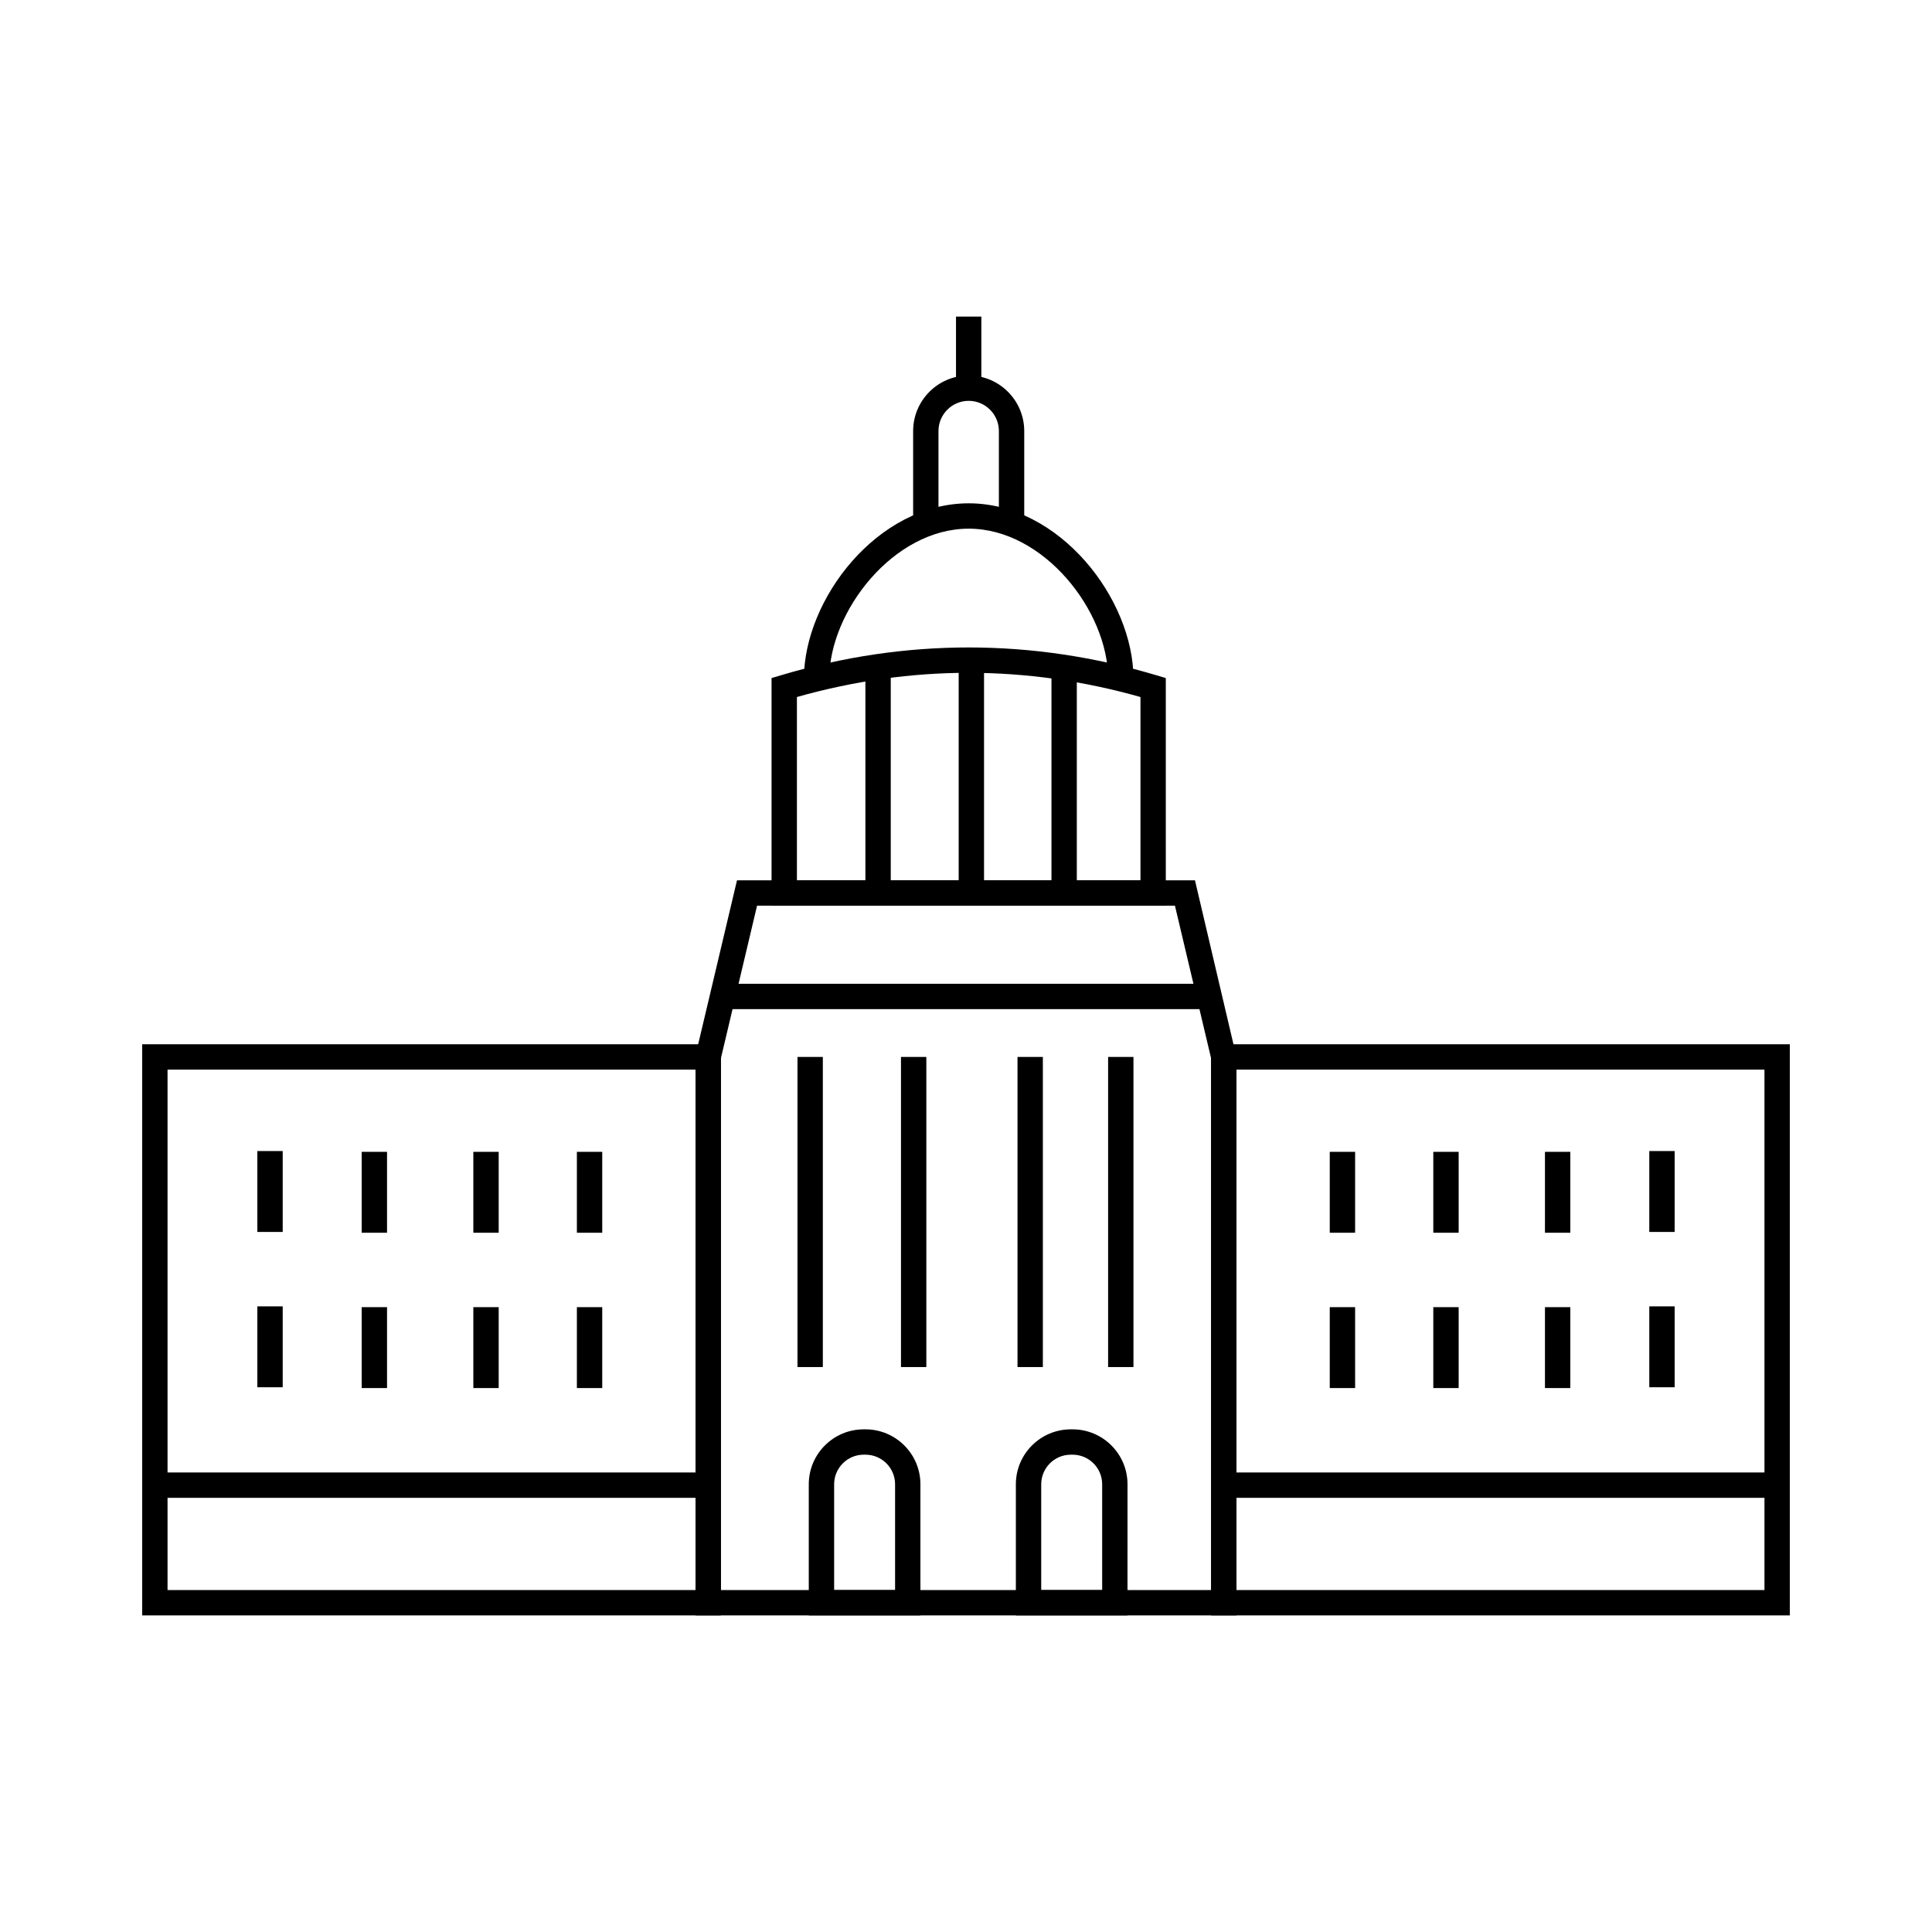 <?xml version="1.0" encoding="UTF-8"?>
<!-- Uploaded to: ICON Repo, www.iconrepo.com, Generator: ICON Repo Mixer Tools -->
<svg fill="#000000" width="800px" height="800px" version="1.1" viewBox="144 144 512 512" xmlns="http://www.w3.org/2000/svg">
 <g>
  <path d="m618.32 572.1h-153.36v-151.36h153.36zm-146.64-6.719h139.92v-137.92h-139.92z"/>
  <path d="m468.32 534.22h146.64v6.719h-146.64z"/>
  <path d="m496.4 449.25h6.719v21.438h-6.719z"/>
  <path d="m523.84 449.25h6.719v21.438h-6.719z"/>
  <path d="m553.43 449.25h6.719v21.438h-6.719z"/>
  <path d="m581.08 449.04h6.719v21.438h-6.719z"/>
  <path d="m496.4 490.41h6.719v21.441h-6.719z"/>
  <path d="m523.84 490.41h6.719v21.441h-6.719z"/>
  <path d="m553.43 490.41h6.719v21.441h-6.719z"/>
  <path d="m581.08 490.2h6.719v21.438h-6.719z"/>
  <path d="m335.04 572.1h-153.36v-151.36h153.36zm-146.64-6.719h139.92v-137.92h-139.92z"/>
  <path d="m185.04 534.22h146.64v6.719h-146.64z"/>
  <path d="m296.88 449.25h6.719v21.438h-6.719z"/>
  <path d="m269.44 449.25h6.719v21.438h-6.719z"/>
  <path d="m239.85 449.25h6.719v21.438h-6.719z"/>
  <path d="m212.2 449.04h6.719v21.438h-6.719z"/>
  <path d="m296.88 490.41h6.719v21.441h-6.719z"/>
  <path d="m269.44 490.41h6.719v21.441h-6.719z"/>
  <path d="m239.85 490.41h6.719v21.441h-6.719z"/>
  <path d="m212.2 490.2h6.719v21.438h-6.719z"/>
  <path d="m471.68 572.1h-143.36l0.09-148.77 10.902-46.035h121.37l10.992 46.809zm-136.64-6.719h129.92v-140.89l-9.59-40.484h-110.74l-9.59 40.48z"/>
  <path d="m336.66 404.71h126.51v6.719h-126.51z"/>
  <path d="m387.92 572.1h-29.586v-34.754c0-8.023 6.527-14.555 14.555-14.555h0.477c8.023 0 14.555 6.527 14.555 14.555zm-22.863-6.719h16.148v-28.039c0-4.32-3.516-7.836-7.836-7.836h-0.477c-4.32 0-7.836 3.516-7.836 7.836z"/>
  <path d="m442.8 572.1h-29.586v-34.754c0-8.023 6.527-14.555 14.555-14.555h0.477c8.027 0 14.555 6.527 14.555 14.555zm-22.867-6.719h16.152v-28.039c0-4.32-3.516-7.836-7.836-7.836l-0.48 0.004c-4.32 0-7.836 3.516-7.836 7.836z"/>
  <path d="m355.34 424.1h6.719v82.184h-6.719z"/>
  <path d="m382.77 424.1h6.719v82.184h-6.719z"/>
  <path d="m413.65 424.1h6.719v82.184h-6.719z"/>
  <path d="m437.66 424.1h6.719v82.184h-6.719z"/>
  <path d="m452.95 384.01h-104.48v-60.316l2.398-0.715c33.07-9.863 66.609-9.863 99.68 0l2.398 0.715zm-97.758-6.719h91.043v-48.574c-30.219-8.551-60.824-8.551-91.043 0z"/>
  <path d="m444.38 323.86h-6.719c0-17.898-17.047-39.758-36.945-39.758-19.898 0-36.945 21.859-36.945 39.758h-6.719c0-21.051 19.477-46.477 43.664-46.477s43.664 25.426 43.664 46.477z"/>
  <path d="m385.99 282.27v-24.039c0-8.117 6.606-14.723 14.719-14.723 8.117 0 14.723 6.606 14.723 14.723v24.039h-6.719v-24.039c0-4.414-3.59-8.004-8.004-8.004-4.414 0-8.004 3.59-8.004 8.004v24.039z"/>
  <path d="m397.35 227.9h6.719v18.973h-6.719z"/>
  <path d="m398.06 318.69h6.719v61.742h-6.719z"/>
  <path d="m373.34 320.66h6.719v59.984h-6.719z"/>
  <path d="m422.65 320.66h6.719v59.984h-6.719z"/>
 </g>
</svg>